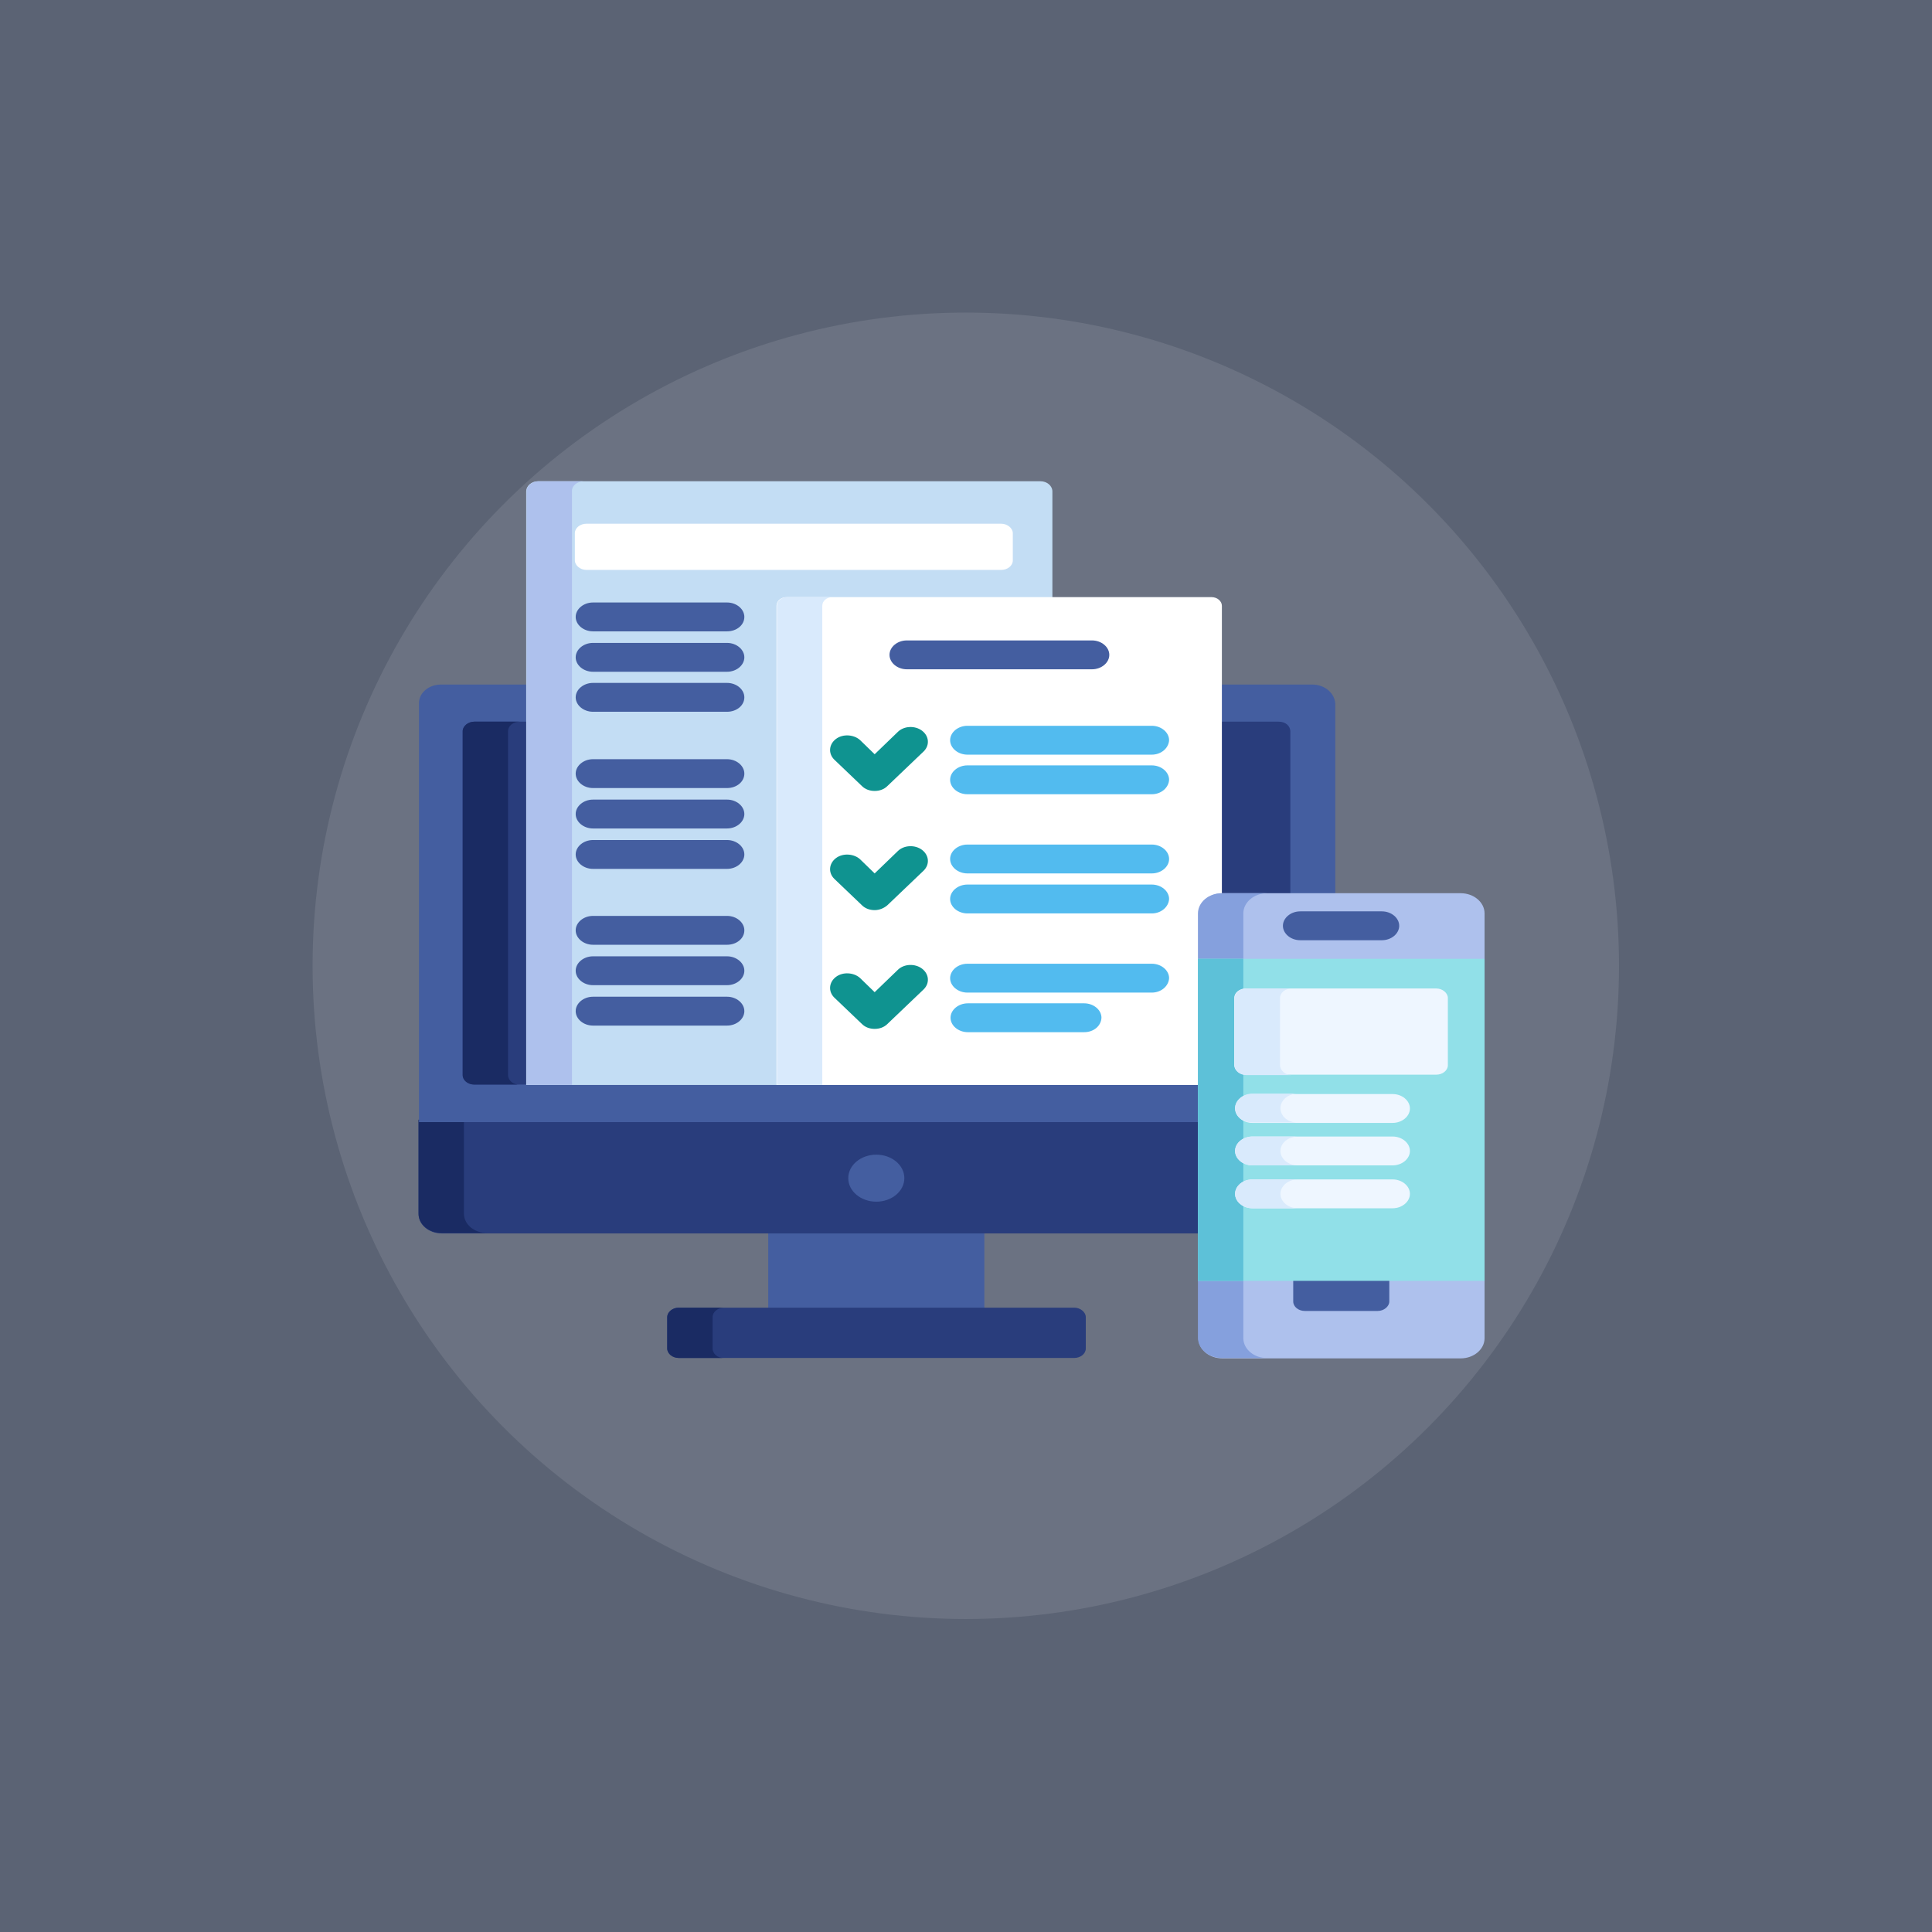 <?xml version="1.0" encoding="utf-8"?>
<!-- Generator: Adobe Illustrator 23.0.0, SVG Export Plug-In . SVG Version: 6.00 Build 0)  -->
<svg version="1.1" id="notedefrais-liste" xmlns="http://www.w3.org/2000/svg" xmlns:xlink="http://www.w3.org/1999/xlink" x="0px" y="0px"
	 viewBox="0 0 468.5 468.5" style="enable-background:new 0 0 468.5 468.5;" xml:space="preserve">
<style type="text/css">
	#notedefrais-liste .st0{fill:#5B6374;}
	#notedefrais-liste .st1{opacity:0.1;fill:#FFFFFF;enable-background:new    ;}
	#notedefrais-liste .st2{fill:#445EA0;}
	#notedefrais-liste .st3{fill:#293D7C;}
	#notedefrais-liste .st4{fill:#1A2B63;}
	#notedefrais-liste .st5{fill:#C3DDF4;}
	#notedefrais-liste .st6{fill:#AEC1ED;}
	#notedefrais-liste .st7{fill:#FFFFFF;}
	#notedefrais-liste .st8{fill:#D9EAFC;}
	#notedefrais-liste .st9{fill:#0F9390;}
	#notedefrais-liste .st10{fill:#52BBEF;}
	#notedefrais-liste .st11{fill:#85A0DD;}
	#notedefrais-liste .st12{fill:#91E0E8;}
	#notedefrais-liste .st13{fill:#5DC1D8;}
	#notedefrais-liste .st14{fill:#EEF6FF;}
</style>
<title>icone-note-de-frais</title>
<g>
	<g>
		<rect class="st0" width="468.5" height="468.5"/>
		<circle class="st1" cx="234.2" cy="234.2" r="158.4"/>
		<rect x="186.3" y="298.6" class="st2" width="52.4" height="19"/>
		<path class="st3" d="M263.3,327c0,1.3-1.3,2.3-2.8,2.3h-95.9c-1.5,0-2.8-1.1-2.8-2.3v-7.6c0-1.3,1.3-2.3,2.8-2.3h95.9
			c1.5,0,2.8,1.1,2.8,2.3L263.3,327L263.3,327z"/>
		<path class="st4" d="M172.8,327v-7.6c0-1.3,1.3-2.3,2.8-2.3h-11c-1.5,0-2.8,1.1-2.8,2.3v7.6c0,1.3,1.3,2.3,2.8,2.3h11
			C174.1,329.4,172.8,328.3,172.8,327z"/>
		<path class="st3" d="M291.1,271.6H101.5v22.8c0,2.6,2.5,4.7,5.6,4.7h184L291.1,271.6L291.1,271.6z"/>
		<path class="st4" d="M112.5,294.3v-22.8h-11v22.8c0,2.6,2.5,4.7,5.6,4.7h11C115,299,112.5,296.9,112.5,294.3z"/>
		<path class="st2" d="M318.2,166H296v51.1c-2.9,0-5.2,2-5.2,4.4v41.5H127.9V166h-21c-2.9,0-5.3,2-5.3,4.5v101.6h189.6v-50.5
			c0-2.4,2.4-4.4,5.3-4.4h27.3v-46.6C323.6,168,321.2,166,318.2,166z"/>
		<g>
			<path class="st3" d="M127.9,175H115c-1.5,0-2.8,1.1-2.8,2.3v83.4c0,1.3,1.3,2.3,2.8,2.3h12.9L127.9,175L127.9,175z"/>
			<path class="st3" d="M310.1,175H296v42.2c0.1,0,0.2,0,0.3,0h16.6v-39.8C312.9,176,311.7,175,310.1,175z"/>
		</g>
		<path class="st4" d="M123.2,260.7v-83.4c0-1.3,1.3-2.3,2.8-2.3h-11c-1.5,0-2.8,1.1-2.8,2.3v83.4c0,1.3,1.3,2.3,2.8,2.3h11
			C124.5,263.1,123.2,262,123.2,260.7z"/>
		<ellipse class="st2" cx="212.5" cy="285.7" rx="6.8" ry="5.7"/>
		<path class="st5" d="M188.9,147.4c0-1.1,1.1-2.1,2.5-2.1h63.8v-26.1c0-1.4-1.3-2.5-2.9-2.5H130.5c-1.6,0-2.9,1.1-2.9,2.5v143.9
			h61.3V147.4z"/>
		<path class="st6" d="M141.6,116.7h-11c-1.6,0-2.9,1.1-2.9,2.5v143.9h11V119.2C138.6,117.8,140,116.7,141.6,116.7z"/>
		<path class="st7" d="M291.1,221.5c0-2.4,2.3-4.4,5.2-4.4v-70.2c0-1.1-1.1-2.1-2.5-2.1h-103c-1.4,0-2.5,0.9-2.5,2.1v116.2h102.7
			L291.1,221.5L291.1,221.5z"/>
		<path class="st8" d="M201.9,144.8h-11c-1.4,0-2.5,0.9-2.5,2.1v116.2h11V146.9C199.4,145.7,200.5,144.8,201.9,144.8z"/>
		<path class="st9" d="M212.1,191.8c-1.2,0-2.3-0.4-3.1-1.2l-6.7-6.4c-1.5-1.5-1.3-3.7,0.4-5c1.7-1.3,4.4-1.1,5.9,0.3l3.5,3.4
			l5.6-5.4c1.5-1.5,4.2-1.6,5.9-0.3s1.9,3.5,0.4,5l-8.8,8.4C214.4,191.4,213.3,191.8,212.1,191.8z"/>
		<g>
			<path class="st10" d="M279.3,183h-44.7c-2.3,0-4.2-1.6-4.2-3.5c0-1.9,1.9-3.5,4.2-3.5h44.7c2.3,0,4.2,1.6,4.2,3.5
				C283.4,181.4,281.6,183,279.3,183z"/>
			<path class="st10" d="M279.3,192.6h-44.7c-2.3,0-4.2-1.6-4.2-3.5c0-1.9,1.9-3.5,4.2-3.5h44.7c2.3,0,4.2,1.6,4.2,3.5
				C283.4,191,281.6,192.6,279.3,192.6z"/>
		</g>
		<path class="st9" d="M212.1,220.7c-1.2,0-2.3-0.4-3.1-1.2l-6.7-6.4c-1.5-1.5-1.3-3.7,0.4-5c1.7-1.3,4.4-1.1,5.9,0.3l3.5,3.4
			l5.6-5.4c1.5-1.5,4.2-1.6,5.9-0.3c1.7,1.3,1.9,3.5,0.4,5l-8.8,8.4C214.4,220.2,213.3,220.7,212.1,220.7z"/>
		<g>
			<path class="st10" d="M279.3,211.8h-44.7c-2.3,0-4.2-1.6-4.2-3.5s1.9-3.5,4.2-3.5h44.7c2.3,0,4.2,1.6,4.2,3.5
				S281.6,211.8,279.3,211.8z"/>
			<path class="st10" d="M279.3,221.5h-44.7c-2.3,0-4.2-1.6-4.2-3.5c0-1.9,1.9-3.5,4.2-3.5h44.7c2.3,0,4.2,1.6,4.2,3.5
				C283.4,219.9,281.6,221.5,279.3,221.5z"/>
		</g>
		<path class="st9" d="M212.1,249.5L212.1,249.5c-1.2,0-2.3-0.4-3.1-1.2l-6.7-6.4c-1.5-1.5-1.3-3.7,0.4-5c1.7-1.3,4.4-1.1,5.9,0.3
			l3.5,3.4l5.6-5.4c1.5-1.5,4.2-1.6,5.9-0.3c1.7,1.3,1.9,3.5,0.4,5l-8.8,8.4C214.4,249.1,213.3,249.5,212.1,249.5z"/>
		<g>
			<path class="st10" d="M279.3,240.7h-44.7c-2.3,0-4.2-1.6-4.2-3.5c0-1.9,1.9-3.5,4.2-3.5h44.7c2.3,0,4.2,1.6,4.2,3.5
				C283.4,239.1,281.6,240.7,279.3,240.7z"/>
			<path class="st10" d="M262.9,250.3h-28.2c-2.3,0-4.2-1.6-4.2-3.5c0-1.9,1.9-3.5,4.2-3.5h28.2c2.3,0,4.2,1.6,4.2,3.5
				C267,248.8,265.2,250.3,262.9,250.3z"/>
		</g>
		<g>
			<path class="st2" d="M176.3,153.1h-32.5c-2.3,0-4.2-1.6-4.2-3.5s1.9-3.5,4.2-3.5h32.5c2.3,0,4.2,1.6,4.2,3.5
				C180.5,151.6,178.6,153.1,176.3,153.1z"/>
			<path class="st2" d="M176.3,162.9h-32.5c-2.3,0-4.2-1.6-4.2-3.5s1.9-3.5,4.2-3.5h32.5c2.3,0,4.2,1.6,4.2,3.5
				S178.6,162.9,176.3,162.9z"/>
			<path class="st2" d="M176.3,172.6h-32.5c-2.3,0-4.2-1.6-4.2-3.5c0-1.9,1.9-3.5,4.2-3.5h32.5c2.3,0,4.2,1.6,4.2,3.5
				C180.5,171.1,178.6,172.6,176.3,172.6z"/>
			<path class="st2" d="M176.3,191.1h-32.5c-2.3,0-4.2-1.6-4.2-3.5c0-1.9,1.9-3.5,4.2-3.5h32.5c2.3,0,4.2,1.6,4.2,3.5
				C180.5,189.6,178.6,191.1,176.3,191.1z"/>
			<path class="st2" d="M176.3,200.9h-32.5c-2.3,0-4.2-1.6-4.2-3.5s1.9-3.5,4.2-3.5h32.5c2.3,0,4.2,1.6,4.2,3.5
				C180.5,199.3,178.6,200.9,176.3,200.9z"/>
			<path class="st2" d="M176.3,210.7h-32.5c-2.3,0-4.2-1.6-4.2-3.5c0-1.9,1.9-3.5,4.2-3.5h32.5c2.3,0,4.2,1.6,4.2,3.5
				C180.5,209.1,178.6,210.7,176.3,210.7z"/>
			<path class="st2" d="M176.3,229.1h-32.5c-2.3,0-4.2-1.6-4.2-3.5c0-1.9,1.9-3.5,4.2-3.5h32.5c2.3,0,4.2,1.6,4.2,3.5
				C180.5,227.6,178.6,229.1,176.3,229.1z"/>
			<path class="st2" d="M176.3,238.9h-32.5c-2.3,0-4.2-1.6-4.2-3.5c0-1.9,1.9-3.5,4.2-3.5h32.5c2.3,0,4.2,1.6,4.2,3.5
				C180.5,237.3,178.6,238.9,176.3,238.9z"/>
			<path class="st2" d="M176.3,248.7h-32.5c-2.3,0-4.2-1.6-4.2-3.5c0-1.9,1.9-3.5,4.2-3.5h32.5c2.3,0,4.2,1.6,4.2,3.5
				C180.5,247.1,178.6,248.7,176.3,248.7z"/>
			<path class="st2" d="M264.8,162.3h-44.9c-2.3,0-4.2-1.6-4.2-3.5s1.9-3.5,4.2-3.5h44.9c2.3,0,4.2,1.6,4.2,3.5
				S267.1,162.3,264.8,162.3z"/>
		</g>
		<path class="st6" d="M360,324.5c0,2.7-2.6,4.9-5.8,4.9h-57.8c-3.2,0-5.8-2.2-5.8-4.9V221.5c0-2.7,2.6-4.9,5.8-4.9h57.8
			c3.2,0,5.8,2.2,5.8,4.9V324.5L360,324.5z"/>
		<path class="st11" d="M301.5,324.5V221.5c0-2.7,2.6-4.9,5.8-4.9h-11c-3.2,0-5.8,2.2-5.8,4.9v102.9c0,2.7,2.6,4.9,5.8,4.9h11
			C304.2,329.4,301.5,327.2,301.5,324.5z"/>
		<path class="st2" d="M313.6,310.1v5.5c0,1.3,1.3,2.3,2.8,2.3h17.7c1.5,0,2.8-1.1,2.8-2.3v-5.5H313.6z"/>
		<rect x="290.5" y="232.5" class="st12" width="69.5" height="78.1"/>
		<rect x="290.5" y="232.5" class="st13" width="11" height="78.1"/>
		<path class="st2" d="M335.1,228h-19.8c-2.3,0-4.2-1.6-4.2-3.5c0-1.9,1.9-3.5,4.2-3.5h19.8c2.3,0,4.2,1.6,4.2,3.5
			C339.3,226.4,337.4,228,335.1,228z"/>
		<g>
			<path class="st14" d="M351.1,258.3c0,1.3-1.3,2.3-2.8,2.3h-46.2c-1.5,0-2.8-1.1-2.8-2.3V242c0-1.3,1.3-2.3,2.8-2.3h46.2
				c1.5,0,2.8,1.1,2.8,2.3L351.1,258.3L351.1,258.3z"/>
			<path class="st14" d="M337.7,272.3h-34c-2.3,0-4.2-1.6-4.2-3.5s1.9-3.5,4.2-3.5h34c2.3,0,4.2,1.6,4.2,3.5
				C341.9,270.7,340,272.3,337.7,272.3z"/>
			<path class="st14" d="M337.7,282.6h-34c-2.3,0-4.2-1.6-4.2-3.5c0-1.9,1.9-3.5,4.2-3.5h34c2.3,0,4.2,1.6,4.2,3.5
				C341.9,281,340,282.6,337.7,282.6z"/>
			<path class="st14" d="M337.7,293h-34c-2.3,0-4.2-1.6-4.2-3.5c0-1.9,1.9-3.5,4.2-3.5h34c2.3,0,4.2,1.6,4.2,3.5
				C341.9,291.4,340,293,337.7,293z"/>
		</g>
		<g>
			<path class="st8" d="M310.4,258.3V242c0-1.3,1.3-2.3,2.8-2.3h-11c-1.5,0-2.8,1.1-2.8,2.3v16.4c0,1.3,1.3,2.3,2.8,2.3h11
				C311.7,260.7,310.4,259.6,310.4,258.3z"/>
			<path class="st8" d="M310.5,268.7c0-1.9,1.9-3.5,4.2-3.5h-11c-2.3,0-4.2,1.6-4.2,3.5s1.9,3.5,4.2,3.5h11
				C312.4,272.3,310.5,270.7,310.5,268.7z"/>
			<path class="st8" d="M310.5,279.1c0-1.9,1.9-3.5,4.2-3.5h-11c-2.3,0-4.2,1.6-4.2,3.5c0,1.9,1.9,3.5,4.2,3.5h11
				C312.4,282.6,310.5,281,310.5,279.1z"/>
			<path class="st8" d="M310.5,289.5c0-1.9,1.9-3.5,4.2-3.5h-11c-2.3,0-4.2,1.6-4.2,3.5c0,1.9,1.9,3.5,4.2,3.5h11
				C312.4,293,310.5,291.4,310.5,289.5z"/>
		</g>
		<path class="st7" d="M245.6,135.9c0,1.3-1.3,2.3-2.8,2.3H142.2c-1.5,0-2.8-1.1-2.8-2.3v-6.6c0-1.3,1.3-2.3,2.8-2.3h100.6
			c1.5,0,2.8,1.1,2.8,2.3V135.9z"/>
	</g>
</g>
</svg>
